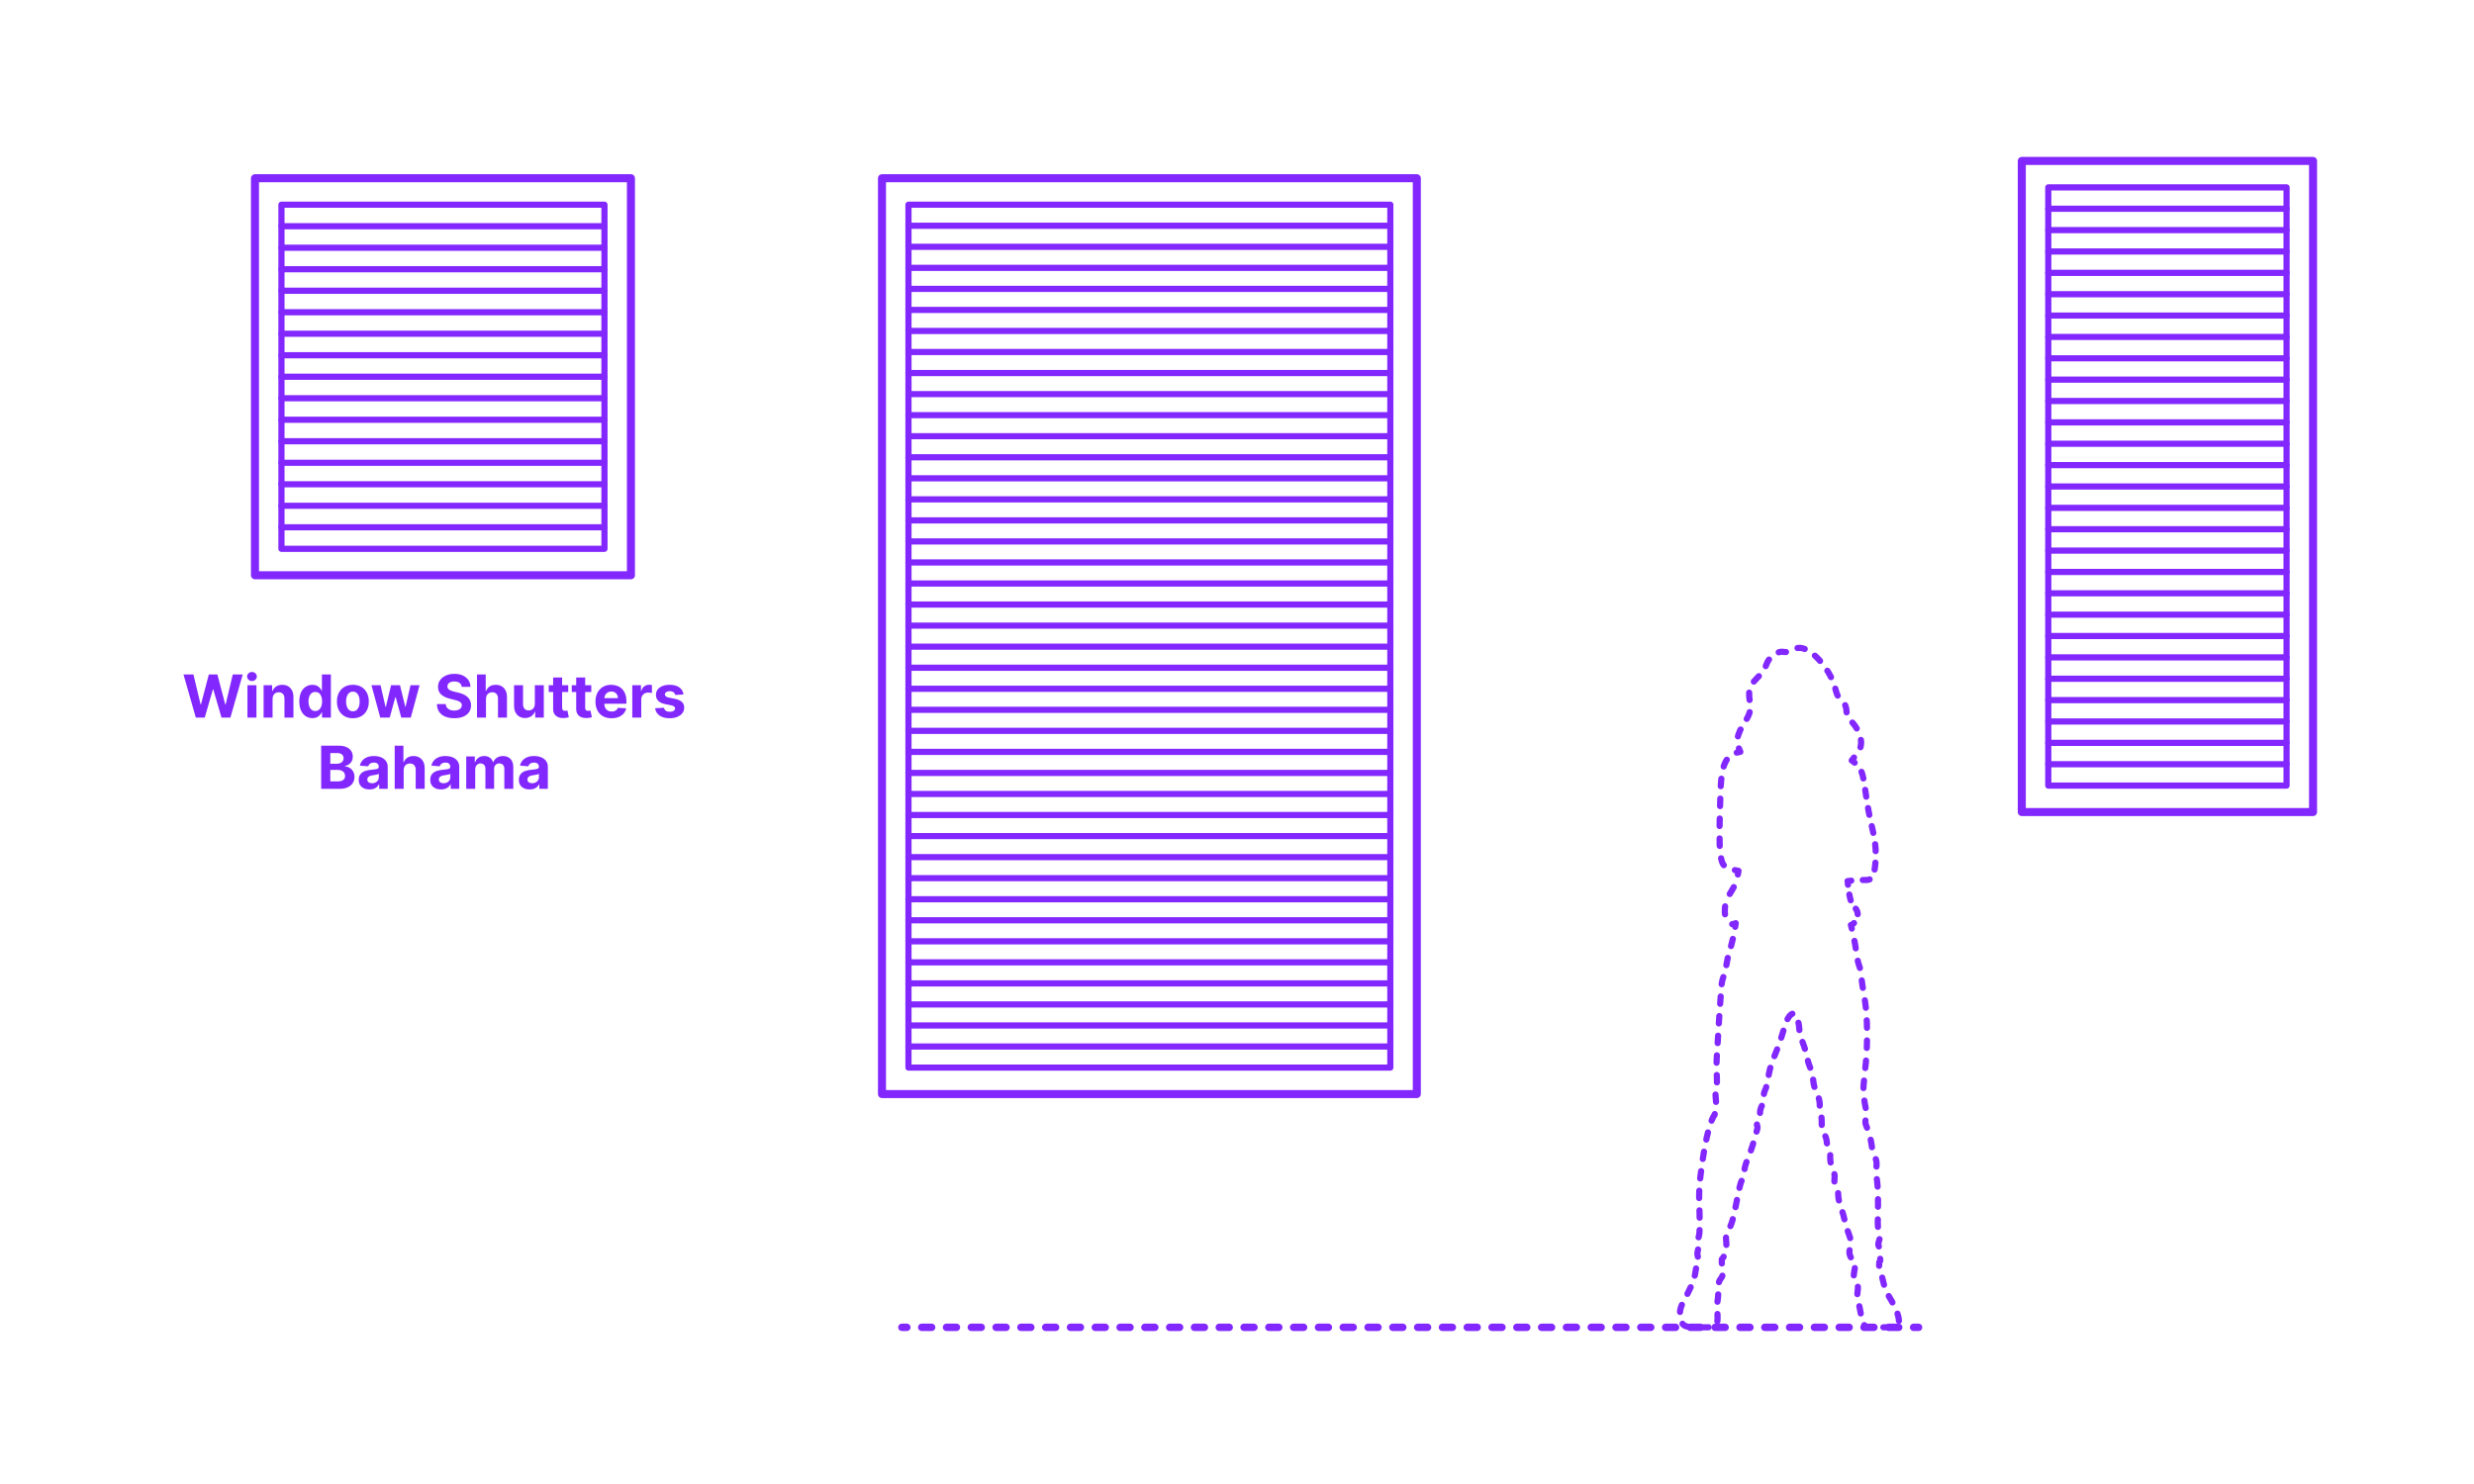 <?xml version="1.0" encoding="utf-8"?>
<!-- Generator: Adobe Illustrator 27.4.1, SVG Export Plug-In . SVG Version: 6.00 Build 0)  -->
<!DOCTYPE svg PUBLIC "-//W3C//DTD SVG 1.1//EN" "http://www.w3.org/Graphics/SVG/1.1/DTD/svg11.dtd">
<svg version="1.1" xmlns:x="http://ns.adobe.com/Extensibility/1.0/" xmlns:i="http://ns.adobe.com/AdobeIllustrator/10.0/" xmlns:graph="http://ns.adobe.com/Graphs/1.0/"
	 xmlns="http://www.w3.org/2000/svg" xmlns:xlink="http://www.w3.org/1999/xlink" x="0px" y="0px" width="1000px" height="600px"
	 viewBox="0 0 1000 600" enable-background="new 0 0 1000 600" xml:space="preserve">
<g id="FILL-BACKGROUND">
	<rect x="0" fill="#FFFFFF" width="1000" height="600"/>
</g>
<g id="N-TEXT">
	<g id="MTEXT_00000147184954299032607010000010926894761979200641_">
		<g>
			<g>
				<g>
					<path fill="#8228FF" d="M79.154,290.138l-4.994-17.455h4.031l2.89,12.128h0.145l3.188-12.128h3.452l3.179,12.153h0.153
						l2.89-12.153h4.031l-4.995,17.455h-3.596l-3.324-11.412h-0.137l-3.315,11.412H79.154z"/>
					<path fill="#8228FF" d="M101.851,275.359c-0.54,0-1.003-0.179-1.39-0.537s-0.579-0.79-0.579-1.295
						c0-0.505,0.192-0.939,0.579-1.3s0.847-0.541,1.381-0.541c0.546,0,1.01,0.179,1.394,0.537c0.384,0.358,0.575,0.79,0.575,1.295
						c0,0.505-0.191,0.939-0.575,1.299C102.852,275.179,102.39,275.359,101.851,275.359z M100.018,290.138v-13.091h3.631v13.091
						H100.018z"/>
					<path fill="#8228FF" d="M110.177,282.569v7.568h-3.631v-13.091h3.461v2.31h0.153c0.289-0.761,0.775-1.365,1.457-1.811
						c0.682-0.446,1.509-0.669,2.48-0.669c0.909,0,1.701,0.199,2.378,0.597c0.676,0.397,1.201,0.964,1.576,1.7
						s0.562,1.612,0.562,2.629v8.335h-3.631v-7.688c0.006-0.801-0.198-1.428-0.613-1.879s-0.985-0.677-1.713-0.677
						c-0.489,0-0.919,0.105-1.291,0.315c-0.372,0.21-0.662,0.516-0.87,0.917C110.289,281.525,110.183,282.007,110.177,282.569z"/>
					<path fill="#8228FF" d="M126.293,290.351c-0.994,0-1.894-0.257-2.697-0.771c-0.805-0.514-1.44-1.273-1.909-2.276
						c-0.469-1.002-0.703-2.234-0.703-3.694c0-1.5,0.241-2.749,0.725-3.746c0.482-0.998,1.126-1.745,1.93-2.242
						c0.805-0.497,1.687-0.746,2.646-0.746c0.733,0,1.346,0.124,1.837,0.371s0.89,0.554,1.193,0.92
						c0.304,0.367,0.535,0.726,0.694,1.078h0.111v-6.562h3.622v17.455h-3.58v-2.097h-0.153c-0.17,0.364-0.41,0.723-0.72,1.078
						c-0.311,0.355-0.711,0.649-1.202,0.882S126.997,290.351,126.293,290.351z M127.443,287.461c0.585,0,1.081-0.16,1.487-0.481
						c0.406-0.321,0.719-0.771,0.938-1.351c0.219-0.58,0.328-1.259,0.328-2.037s-0.107-1.455-0.324-2.028
						c-0.216-0.574-0.528-1.017-0.938-1.33c-0.408-0.312-0.906-0.469-1.491-0.469c-0.597,0-1.1,0.162-1.509,0.486
						c-0.408,0.324-0.719,0.772-0.929,1.347c-0.21,0.574-0.315,1.238-0.315,1.994c0,0.761,0.106,1.433,0.32,2.016
						c0.213,0.583,0.522,1.037,0.929,1.364S126.847,287.461,127.443,287.461z"/>
					<path fill="#8228FF" d="M142.631,290.394c-1.324,0-2.467-0.283-3.431-0.848c-0.963-0.565-1.706-1.355-2.229-2.369
						c-0.522-1.015-0.784-2.192-0.784-3.533c0-1.353,0.262-2.536,0.784-3.55s1.266-1.804,2.229-2.37
						c0.964-0.565,2.106-0.848,3.431-0.848s2.468,0.283,3.431,0.848c0.963,0.565,1.706,1.355,2.229,2.37s0.784,2.197,0.784,3.55
						c0,1.341-0.262,2.518-0.784,3.533c-0.522,1.014-1.266,1.804-2.229,2.369S143.955,290.394,142.631,290.394z M142.648,287.581
						c0.602,0,1.104-0.172,1.508-0.516s0.709-0.814,0.916-1.411c0.208-0.597,0.312-1.275,0.312-2.037
						c0-0.761-0.104-1.44-0.312-2.037c-0.207-0.597-0.513-1.068-0.916-1.415c-0.403-0.346-0.906-0.52-1.508-0.52
						c-0.608,0-1.118,0.174-1.53,0.52c-0.412,0.347-0.722,0.818-0.929,1.415c-0.208,0.596-0.312,1.275-0.312,2.037
						c0,0.762,0.104,1.44,0.312,2.037c0.207,0.597,0.517,1.067,0.929,1.411S142.04,287.581,142.648,287.581z"/>
					<path fill="#8228FF" d="M153.702,290.138l-3.562-13.091h3.673l2.028,8.795h0.119l2.114-8.795h3.604l2.148,8.744h0.11
						l1.994-8.744h3.665l-3.554,13.091h-3.844l-2.25-8.233h-0.162l-2.25,8.233H153.702z"/>
					<path fill="#8228FF" d="M186.625,277.703c-0.068-0.688-0.36-1.222-0.878-1.603c-0.517-0.38-1.219-0.571-2.104-0.571
						c-0.603,0-1.111,0.084-1.526,0.251c-0.414,0.167-0.731,0.399-0.95,0.694c-0.219,0.296-0.328,0.631-0.328,1.006
						c-0.011,0.312,0.056,0.585,0.2,0.818c0.146,0.233,0.346,0.433,0.602,0.601c0.256,0.168,0.551,0.312,0.886,0.435
						c0.336,0.123,0.693,0.226,1.074,0.311l1.568,0.375c0.761,0.171,1.46,0.398,2.097,0.682c0.636,0.284,1.188,0.633,1.653,1.048
						c0.466,0.415,0.828,0.903,1.087,1.466c0.258,0.562,0.391,1.208,0.396,1.935c-0.005,1.068-0.276,1.993-0.813,2.774
						s-1.31,1.386-2.318,1.815c-1.009,0.429-2.223,0.644-3.644,0.644c-1.409,0-2.635-0.216-3.678-0.647
						c-1.042-0.432-1.854-1.073-2.438-1.922c-0.582-0.85-0.888-1.902-0.916-3.158h3.571c0.04,0.585,0.209,1.072,0.507,1.461
						c0.299,0.389,0.699,0.682,1.202,0.878s1.072,0.294,1.709,0.294c0.625,0,1.169-0.091,1.632-0.272
						c0.463-0.182,0.822-0.435,1.078-0.759s0.384-0.696,0.384-1.116c0-0.392-0.115-0.722-0.346-0.989s-0.565-0.494-1.006-0.682
						s-0.979-0.358-1.615-0.512l-1.9-0.477c-1.472-0.358-2.633-0.917-3.485-1.679c-0.853-0.761-1.275-1.787-1.271-3.077
						c-0.005-1.057,0.277-1.98,0.849-2.77c0.571-0.79,1.356-1.406,2.356-1.849c1-0.443,2.136-0.665,3.409-0.665
						c1.295,0,2.428,0.222,3.396,0.665c0.969,0.443,1.723,1.06,2.263,1.849c0.539,0.79,0.818,1.705,0.835,2.745H186.625z"/>
					<path fill="#8228FF" d="M196.435,282.569v7.568h-3.631v-17.455h3.528v6.673h0.153c0.296-0.772,0.772-1.379,1.432-1.82
						c0.659-0.44,1.486-0.66,2.48-0.66c0.909,0,1.703,0.197,2.382,0.592s1.207,0.96,1.585,1.696s0.564,1.615,0.559,2.638v8.335
						h-3.631v-7.688c0.006-0.807-0.197-1.435-0.609-1.883c-0.412-0.449-0.987-0.673-1.726-0.673c-0.494,0-0.931,0.105-1.309,0.315
						c-0.378,0.21-0.673,0.516-0.886,0.917C196.55,281.525,196.439,282.007,196.435,282.569z"/>
					<path fill="#8228FF" d="M216.182,284.564v-7.517h3.631v13.091h-3.486v-2.378h-0.137c-0.295,0.767-0.785,1.384-1.47,1.85
						s-1.519,0.699-2.501,0.699c-0.875,0-1.646-0.199-2.311-0.597c-0.664-0.397-1.183-0.963-1.555-1.696s-0.562-1.611-0.567-2.634
						v-8.335h3.631v7.688c0.006,0.772,0.213,1.383,0.622,1.833c0.409,0.449,0.958,0.673,1.646,0.673
						c0.438,0,0.847-0.101,1.227-0.302c0.381-0.202,0.689-0.501,0.925-0.899C216.072,285.641,216.187,285.149,216.182,284.564z"/>
					<path fill="#8228FF" d="M229.673,277.047v2.727h-7.884v-2.727H229.673z M223.579,273.911h3.63v12.204
						c0,0.335,0.052,0.596,0.153,0.78c0.103,0.185,0.246,0.314,0.431,0.388s0.399,0.111,0.644,0.111
						c0.171,0,0.341-0.016,0.512-0.047c0.17-0.031,0.301-0.056,0.392-0.073l0.571,2.702c-0.182,0.057-0.438,0.124-0.768,0.201
						c-0.329,0.077-0.729,0.124-1.201,0.141c-0.875,0.034-1.641-0.083-2.297-0.35s-1.166-0.682-1.53-1.244
						c-0.363-0.562-0.542-1.273-0.536-2.131V273.911z"/>
					<path fill="#8228FF" d="M238.996,277.047v2.727h-7.884v-2.727H238.996z M232.902,273.911h3.631v12.204
						c0,0.335,0.051,0.596,0.153,0.78s0.246,0.314,0.431,0.388s0.398,0.111,0.644,0.111c0.17,0,0.341-0.016,0.511-0.047
						c0.171-0.031,0.302-0.056,0.393-0.073l0.57,2.702c-0.182,0.057-0.438,0.124-0.767,0.201c-0.33,0.077-0.73,0.124-1.202,0.141
						c-0.875,0.034-1.641-0.083-2.297-0.35s-1.166-0.682-1.529-1.244c-0.364-0.562-0.543-1.273-0.537-2.131V273.911z"/>
					<path fill="#8228FF" d="M247.187,290.394c-1.347,0-2.504-0.274-3.473-0.823s-1.715-1.327-2.237-2.335
						c-0.523-1.009-0.784-2.203-0.784-3.584c0-1.347,0.261-2.528,0.784-3.545c0.522-1.017,1.26-1.81,2.211-2.378
						c0.952-0.568,2.07-0.852,3.354-0.852c0.863,0,1.669,0.138,2.416,0.413c0.747,0.276,1.4,0.689,1.96,1.24
						s0.996,1.243,1.309,2.075c0.312,0.833,0.469,1.806,0.469,2.919v0.997h-11.055v-2.25h7.637c0-0.522-0.113-0.985-0.341-1.389
						c-0.228-0.403-0.541-0.72-0.941-0.95c-0.401-0.23-0.865-0.345-1.394-0.345c-0.552,0-1.039,0.126-1.462,0.379
						c-0.424,0.253-0.754,0.591-0.993,1.014c-0.238,0.423-0.36,0.894-0.366,1.411v2.139c0,0.647,0.121,1.208,0.362,1.679
						c0.241,0.472,0.584,0.835,1.027,1.091c0.442,0.255,0.968,0.383,1.576,0.383c0.403,0,0.772-0.057,1.108-0.17
						c0.335-0.114,0.622-0.284,0.86-0.511c0.238-0.228,0.421-0.506,0.546-0.835l3.357,0.222c-0.17,0.807-0.519,1.51-1.044,2.109
						s-1.201,1.065-2.028,1.398C249.219,290.227,248.266,290.394,247.187,290.394z"/>
					<path fill="#8228FF" d="M255.564,290.138v-13.091h3.52v2.284h0.137c0.238-0.812,0.639-1.428,1.201-1.845
						c0.562-0.418,1.211-0.626,1.943-0.626c0.182,0,0.378,0.011,0.588,0.034c0.211,0.022,0.396,0.054,0.555,0.094v3.221
						c-0.171-0.051-0.406-0.096-0.708-0.136c-0.301-0.04-0.576-0.06-0.826-0.06c-0.534,0-1.01,0.115-1.428,0.345
						s-0.747,0.55-0.988,0.959c-0.242,0.409-0.362,0.88-0.362,1.415v7.406H255.564z"/>
					<path fill="#8228FF" d="M276.266,280.78l-3.323,0.205c-0.058-0.284-0.18-0.542-0.367-0.771s-0.433-0.415-0.736-0.554
						c-0.305-0.139-0.667-0.209-1.087-0.209c-0.562,0-1.037,0.118-1.424,0.354c-0.386,0.236-0.579,0.55-0.579,0.942
						c0,0.312,0.125,0.577,0.375,0.792c0.25,0.216,0.679,0.39,1.287,0.52l2.369,0.478c1.272,0.261,2.222,0.682,2.847,1.261
						s0.938,1.341,0.938,2.284c0,0.858-0.252,1.611-0.755,2.258c-0.502,0.648-1.19,1.152-2.062,1.513s-1.876,0.542-3.013,0.542
						c-1.732,0-3.112-0.362-4.138-1.087c-1.025-0.724-1.626-1.711-1.803-2.961l3.571-0.188c0.108,0.528,0.369,0.93,0.784,1.206
						c0.415,0.275,0.946,0.413,1.594,0.413c0.637,0,1.149-0.124,1.538-0.371c0.39-0.247,0.587-0.567,0.593-0.959
						c-0.006-0.33-0.145-0.601-0.418-0.814c-0.272-0.213-0.693-0.376-1.261-0.49l-2.268-0.452c-1.278-0.256-2.229-0.699-2.851-1.33
						c-0.622-0.631-0.934-1.435-0.934-2.412c0-0.841,0.229-1.565,0.687-2.173c0.457-0.608,1.102-1.077,1.935-1.406
						c0.832-0.33,1.808-0.494,2.928-0.494c1.653,0,2.956,0.349,3.907,1.048C275.552,278.624,276.106,279.575,276.266,280.78z"/>
					<path fill="#8228FF" d="M129.821,318.938v-17.455h6.989c1.283,0,2.354,0.19,3.213,0.571c0.857,0.38,1.503,0.907,1.935,1.581
						s0.647,1.448,0.647,2.323c0,0.682-0.137,1.28-0.409,1.794s-0.646,0.935-1.12,1.261c-0.475,0.327-1.016,0.558-1.624,0.695v0.17
						c0.665,0.028,1.288,0.216,1.871,0.562c0.582,0.347,1.055,0.831,1.419,1.453c0.363,0.622,0.545,1.362,0.545,2.22
						c0,0.926-0.229,1.751-0.686,2.476c-0.458,0.725-1.133,1.297-2.024,1.717c-0.892,0.421-1.991,0.631-3.298,0.631H129.821z
						 M133.512,308.787h2.736c0.505,0,0.955-0.09,1.351-0.269c0.395-0.179,0.707-0.433,0.938-0.763
						c0.229-0.33,0.345-0.725,0.345-1.185c0-0.63-0.223-1.139-0.669-1.525c-0.446-0.386-1.078-0.58-1.896-0.58h-2.804V308.787z
						 M133.512,315.92h3.009c1.028,0,1.778-0.197,2.25-0.592s0.707-0.922,0.707-1.581c0-0.483-0.116-0.909-0.35-1.278
						c-0.232-0.369-0.563-0.659-0.992-0.869c-0.43-0.21-0.939-0.315-1.53-0.315h-3.094V315.92z"/>
					<path fill="#8228FF" d="M149.347,319.185c-0.835,0-1.58-0.146-2.233-0.439s-1.169-0.727-1.547-1.304S145,316.145,145,315.281
						c0-0.727,0.134-1.338,0.4-1.833c0.268-0.494,0.631-0.892,1.091-1.193c0.461-0.301,0.984-0.529,1.572-0.682
						c0.589-0.153,1.206-0.261,1.854-0.324c0.761-0.08,1.375-0.155,1.841-0.226c0.466-0.071,0.804-0.177,1.014-0.319
						s0.315-0.352,0.315-0.631v-0.051c0-0.54-0.169-0.958-0.507-1.253s-0.817-0.443-1.437-0.443c-0.653,0-1.173,0.144-1.56,0.431
						c-0.386,0.287-0.642,0.646-0.767,1.078l-3.358-0.273c0.171-0.795,0.506-1.484,1.006-2.067c0.5-0.582,1.146-1.031,1.939-1.347
						c0.792-0.315,1.711-0.473,2.757-0.473c0.728,0,1.425,0.085,2.092,0.255c0.668,0.17,1.262,0.435,1.781,0.793
						c0.521,0.358,0.931,0.817,1.231,1.376c0.302,0.56,0.452,1.229,0.452,2.007v8.83h-3.443v-1.815h-0.103
						c-0.21,0.409-0.491,0.769-0.844,1.078c-0.352,0.31-0.775,0.551-1.27,0.725S149.994,319.185,149.347,319.185z M150.387,316.679
						c0.533,0,1.005-0.107,1.414-0.32s0.73-0.501,0.964-0.865c0.232-0.363,0.349-0.775,0.349-1.236v-1.389
						c-0.113,0.074-0.269,0.141-0.464,0.201c-0.196,0.06-0.417,0.113-0.661,0.162s-0.488,0.091-0.732,0.128s-0.466,0.07-0.665,0.098
						c-0.426,0.062-0.798,0.162-1.116,0.298c-0.318,0.136-0.565,0.319-0.741,0.549c-0.177,0.23-0.265,0.516-0.265,0.857
						c0,0.494,0.181,0.871,0.541,1.129C149.371,316.55,149.829,316.679,150.387,316.679z"/>
					<path fill="#8228FF" d="M163.171,311.369v7.568h-3.631v-17.455h3.528v6.673h0.153c0.296-0.772,0.772-1.379,1.432-1.82
						c0.659-0.44,1.486-0.66,2.48-0.66c0.909,0,1.703,0.197,2.382,0.592s1.207,0.96,1.585,1.696s0.564,1.615,0.559,2.638v8.335
						h-3.631v-7.688c0.006-0.807-0.197-1.435-0.609-1.883c-0.412-0.449-0.987-0.673-1.726-0.673c-0.494,0-0.931,0.105-1.309,0.315
						c-0.378,0.21-0.673,0.516-0.886,0.917C163.286,310.325,163.176,310.807,163.171,311.369z"/>
					<path fill="#8228FF" d="M178.256,319.185c-0.835,0-1.58-0.146-2.233-0.439s-1.169-0.727-1.547-1.304s-0.566-1.297-0.566-2.161
						c0-0.727,0.134-1.338,0.4-1.833c0.268-0.494,0.631-0.892,1.091-1.193c0.461-0.301,0.984-0.529,1.572-0.682
						c0.589-0.153,1.206-0.261,1.854-0.324c0.761-0.08,1.375-0.155,1.841-0.226c0.466-0.071,0.804-0.177,1.014-0.319
						s0.315-0.352,0.315-0.631v-0.051c0-0.54-0.169-0.958-0.507-1.253s-0.817-0.443-1.437-0.443c-0.653,0-1.173,0.144-1.56,0.431
						c-0.386,0.287-0.642,0.646-0.767,1.078l-3.358-0.273c0.171-0.795,0.506-1.484,1.006-2.067c0.5-0.582,1.146-1.031,1.939-1.347
						c0.792-0.315,1.711-0.473,2.757-0.473c0.728,0,1.425,0.085,2.092,0.255c0.668,0.17,1.262,0.435,1.781,0.793
						c0.521,0.358,0.931,0.817,1.231,1.376c0.302,0.56,0.452,1.229,0.452,2.007v8.83h-3.443v-1.815h-0.103
						c-0.21,0.409-0.491,0.769-0.844,1.078c-0.352,0.31-0.775,0.551-1.27,0.725S178.903,319.185,178.256,319.185z M179.296,316.679
						c0.533,0,1.005-0.107,1.414-0.32s0.73-0.501,0.964-0.865c0.232-0.363,0.349-0.775,0.349-1.236v-1.389
						c-0.113,0.074-0.269,0.141-0.464,0.201c-0.196,0.06-0.417,0.113-0.661,0.162s-0.488,0.091-0.732,0.128s-0.466,0.07-0.665,0.098
						c-0.426,0.062-0.798,0.162-1.116,0.298c-0.318,0.136-0.565,0.319-0.741,0.549c-0.177,0.23-0.265,0.516-0.265,0.857
						c0,0.494,0.181,0.871,0.541,1.129C178.28,316.55,178.738,316.679,179.296,316.679z"/>
					<path fill="#8228FF" d="M188.448,318.938v-13.091h3.461v2.31h0.153c0.272-0.767,0.727-1.372,1.363-1.815
						c0.637-0.443,1.397-0.665,2.284-0.665c0.897,0,1.662,0.223,2.293,0.669c0.63,0.446,1.051,1.05,1.261,1.811h0.137
						c0.267-0.75,0.751-1.351,1.453-1.803c0.701-0.452,1.532-0.677,2.493-0.677c1.222,0,2.214,0.388,2.979,1.163
						c0.764,0.776,1.146,1.874,1.146,3.294v8.804h-3.622v-8.088c0-0.728-0.193-1.273-0.58-1.637
						c-0.387-0.363-0.869-0.545-1.449-0.545c-0.659,0-1.173,0.209-1.542,0.626s-0.554,0.967-0.554,1.649v7.994h-3.521v-8.165
						c0-0.642-0.183-1.154-0.55-1.534c-0.366-0.381-0.848-0.571-1.444-0.571c-0.403,0-0.766,0.101-1.087,0.303
						c-0.32,0.202-0.575,0.483-0.763,0.844s-0.281,0.783-0.281,1.266v7.858H188.448z"/>
					<path fill="#8228FF" d="M214.067,319.185c-0.835,0-1.579-0.146-2.232-0.439s-1.169-0.727-1.547-1.304s-0.566-1.297-0.566-2.161
						c0-0.727,0.133-1.338,0.4-1.833c0.267-0.494,0.631-0.892,1.091-1.193s0.984-0.529,1.572-0.682s1.206-0.261,1.854-0.324
						c0.762-0.08,1.375-0.155,1.841-0.226c0.466-0.071,0.804-0.177,1.015-0.319c0.21-0.142,0.315-0.352,0.315-0.631v-0.051
						c0-0.54-0.169-0.958-0.508-1.253c-0.338-0.295-0.816-0.443-1.436-0.443c-0.653,0-1.174,0.144-1.56,0.431
						c-0.387,0.287-0.643,0.646-0.768,1.078l-3.357-0.273c0.17-0.795,0.506-1.484,1.006-2.067c0.5-0.582,1.146-1.031,1.938-1.347
						c0.793-0.315,1.712-0.473,2.757-0.473c0.728,0,1.425,0.085,2.093,0.255c0.667,0.17,1.262,0.435,1.781,0.793
						s0.931,0.817,1.231,1.376s0.452,1.229,0.452,2.007v8.83h-3.443v-1.815h-0.103c-0.21,0.409-0.491,0.769-0.844,1.078
						c-0.353,0.31-0.775,0.551-1.27,0.725C215.286,319.098,214.716,319.185,214.067,319.185z M215.107,316.679
						c0.534,0,1.006-0.107,1.415-0.32s0.729-0.501,0.963-0.865c0.233-0.363,0.35-0.775,0.35-1.236v-1.389
						c-0.114,0.074-0.269,0.141-0.465,0.201c-0.195,0.06-0.416,0.113-0.66,0.162s-0.489,0.091-0.733,0.128s-0.466,0.07-0.664,0.098
						c-0.427,0.062-0.799,0.162-1.117,0.298c-0.318,0.136-0.565,0.319-0.741,0.549c-0.176,0.23-0.264,0.516-0.264,0.857
						c0,0.494,0.18,0.871,0.541,1.129C214.092,316.55,214.551,316.679,215.107,316.679z"/>
				</g>
			</g>
		</g>
	</g>
</g>
<g id="N-DIMENSIONS">
</g>
<g id="_x32_D_x24_AG-DIAGRAM">
	<g id="POLYLINE_00000065046728049600996850000018101582143449750717_">
		<g>
			<g>
				
					<line fill="none" stroke="#8228FF" stroke-width="3" stroke-linecap="round" stroke-linejoin="round" x1="364.547" y1="536.654" x2="366.547" y2="536.654"/>
				
					<line fill="none" stroke="#8228FF" stroke-width="3" stroke-linecap="round" stroke-linejoin="round" stroke-dasharray="4.009,6.014" x1="372.561" y1="536.654" x2="770.485" y2="536.654"/>
				
					<line fill="none" stroke="#8228FF" stroke-width="3" stroke-linecap="round" stroke-linejoin="round" x1="773.492" y1="536.654" x2="775.492" y2="536.654"/>
			</g>
		</g>
	</g>
</g>
<g id="_x32_D_x24_AG-DETAILS-DIAGRAM">
	<g id="POLYLINE_00000139976416809699629150000018186782011954245253_">
		<g>
			<g>
				<path fill="none" stroke="#8228FF" stroke-width="2.5" stroke-linecap="round" stroke-linejoin="round" d="M759.548,511.788
					c-0.003-0.504,0.034-1.024,0.055-1.5c0.152-0.123,0.295-0.27,0.369-0.453c0.055-0.146,0.064-0.306,0.057-0.46
					c-0.005-0.146-0.031-0.293-0.068-0.438"/>
				
					<path fill="none" stroke="#8228FF" stroke-width="2.5" stroke-linecap="round" stroke-linejoin="round" stroke-dasharray="3.051,5.085" d="
					M759.44,503.962c-0.079-0.171-0.153-0.345-0.191-0.519c-0.045-0.192-0.044-0.392-0.019-0.586
					c0.111-0.787,0.47-1.564,0.607-2.346c0.07-0.368,0.062-0.75-0.02-1.115c-0.137-0.607-0.407-1.222-0.536-1.832
					c-0.217-1-0.254-2.052-0.276-3.074c0.012-4.807,0.268-10.247-0.092-15.032c-0.092-1.751-0.504-3.854-0.562-5.606
					c-0.034-1.219,0.252-2.563,0.157-3.781c-0.052-0.766-0.3-1.506-0.581-2.214l-0.606-1.479c-0.322-0.792-0.528-1.637-0.661-2.48
					c-0.143-0.943-0.343-2.421-0.564-3.332c-0.316-1.383-0.734-2.768-1.233-4.096c-0.261-0.72-0.731-1.707-0.856-2.451
					c-0.044-0.378,0.028-0.852,0.071-1.233c0.115-0.839,0.303-1.904,0.301-2.744c0.004-0.511-0.062-1.029-0.151-1.532l-0.365-1.88
					l-0.127-0.733c-0.193-1.382-0.585-3.271-0.578-4.652c-0.008-2.574,0.835-9.372,1.064-12.023
					c0.359-4.038,0.482-8.239,0.451-12.293c-0.041-4.255-0.254-8.634-0.922-12.839c-0.308-1.917-1.022-5.832-1.216-7.712
					c-0.172-1.543-0.255-3.673-0.776-5.132c-0.21-0.628-0.515-1.476-0.675-2.11c-0.193-0.742-0.343-1.546-0.47-2.303l-0.695-4.558
					c-0.235-1.44-0.517-2.9-0.833-4.352"/>
				<path fill="none" stroke="#8228FF" stroke-width="2.5" stroke-linecap="round" stroke-linejoin="round" d="M748.509,375.445
					c-0.12-0.488-0.243-0.973-0.368-1.454c0.314-0.071,0.599-0.238,0.852-0.433c0.142-0.11,0.276-0.231,0.402-0.359"/>
				
					<path fill="none" stroke="#8228FF" stroke-width="2.5" stroke-linecap="round" stroke-linejoin="round" stroke-dasharray="2.391,3.984" d="
					M750.9,369.615c-0.015-0.426-0.098-0.849-0.257-1.246c-0.266-0.677-0.789-1.297-1.221-1.877c-0.393-0.52-0.766-1.07-1.035-1.666
					c-0.471-1.047-0.715-2.19-0.91-3.317c-0.081-0.517-0.17-1.144-0.258-1.804"/>
				<path fill="none" stroke="#8228FF" stroke-width="2.5" stroke-linecap="round" stroke-linejoin="round" d="M746.969,357.729
					c-0.065-0.543-0.124-1.056-0.171-1.492c0.47-0.06,0.973-0.122,1.49-0.179"/>
				
					<path fill="none" stroke="#8228FF" stroke-width="2.5" stroke-linecap="round" stroke-linejoin="round" stroke-dasharray="2.796,4.661" d="
					M752.939,355.8c0.559,0.014,1.134,0.03,1.631-0.009c0.69-0.049,1.398-0.225,1.883-0.752c0.282-0.297,0.486-0.662,0.647-1.036
					c0.254-0.597,0.409-1.24,0.532-1.875c0.357-1.973,0.508-4.028,0.547-6.031c0.027-1.874-0.062-3.801-0.314-5.658
					c-0.387-2.943-1.347-6.494-1.966-9.407c-0.955-4.48-1.71-9.876-2.382-14.433c-0.162-1.006-0.352-2.075-0.614-3.061
					c-0.294-1.104-0.693-2.203-1.341-3.151c-0.085-0.126-0.173-0.249-0.265-0.369"/>
				<path fill="none" stroke="#8228FF" stroke-width="2.5" stroke-linecap="round" stroke-linejoin="round" d="M749.666,308.362
					c-0.386-0.319-0.789-0.619-1.196-0.906c0.276-0.402,0.595-0.792,0.925-1.181"/>
				
					<path fill="none" stroke="#8228FF" stroke-width="2.5" stroke-linecap="round" stroke-linejoin="round" stroke-dasharray="2.976,4.96" d="
					M752.004,302.11c0.166-0.597,0.255-1.214,0.26-1.834c0.016-1.185-0.262-2.358-0.68-3.462c-0.618-1.601-1.486-3.127-2.608-4.43
					c-0.27-0.31-0.576-0.606-0.884-0.879c-0.354-0.32-0.778-0.654-1.065-1.031c-0.269-0.338-0.418-0.752-0.492-1.175
					c-0.175-1.014-0.13-2.12-0.354-3.127c-0.271-1.261-0.992-2.384-1.851-3.328c-0.498-0.573-1.194-1.019-1.552-1.65
					c-0.479-0.86-0.796-2.39-1.091-3.344c-0.456-1.604-1.097-3.177-1.884-4.647c-0.99-1.86-2.181-3.64-3.515-5.271
					c-1.206-1.464-2.553-2.852-4.074-3.99c-0.891-0.661-1.856-1.248-2.903-1.626c-0.68-0.244-1.403-0.397-2.128-0.376
					c-0.876,0.021-1.716,0.328-2.505,0.688c-0.776,0.34-1.701,0.894-2.542,0.999c-0.537,0.064-1.101-0.063-1.636-0.104
					c-0.504-0.044-1.015,0.025-1.492,0.194c-0.751,0.26-1.446,0.671-2.086,1.138c-0.676,0.499-1.303,1.077-1.824,1.738
					c-0.644,0.792-1.031,1.823-1.39,2.77c-0.293,0.765-0.643,1.524-1.135,2.183c-1.402,1.847-3.393,3.348-4.601,5.347
					c-0.281,0.464-0.519,0.96-0.676,1.48c-0.183,0.601-0.261,1.233-0.28,1.86c-0.074,2.246,0.646,4.579,0.388,6.824
					c-0.185,1.496-0.897,2.865-1.669,4.137c-1.108,1.775-2.344,3.674-2.997,5.668c-0.346,1.034-0.572,2.127-0.515,3.222
					c0.002,0.041,0.004,0.082,0.007,0.123"/>
				<path fill="none" stroke="#8228FF" stroke-width="2.5" stroke-linecap="round" stroke-linejoin="round" d="M702.871,302.588
					c0.001,0.003,0.003,0.006,0.004,0.009c0.055,0.129,0.547,1.277,0.582,1.371c-0.491,0.079-0.982,0.19-1.463,0.337"/>
				
					<path fill="none" stroke="#8228FF" stroke-width="2.5" stroke-linecap="round" stroke-linejoin="round" stroke-dasharray="3.021,5.035" d="
					M697.979,307.172c-0.817,1.225-1.292,2.66-1.627,4.086c-0.623,2.745-0.781,5.672-0.913,8.481
					c-0.16,6.762-0.567,15.148-0.336,21.884c0.068,1.604,0.167,3.258,0.444,4.84c0.191,1.038,0.445,2.095,0.982,3.014
					c0.266,0.454,0.63,0.853,1.068,1.145c0.373,0.251,0.785,0.432,1.211,0.576"/>
				<path fill="none" stroke="#8228FF" stroke-width="2.5" stroke-linecap="round" stroke-linejoin="round" d="M701.249,351.803
					c0.509,0.108,1.02,0.211,1.471,0.296c-0.083,0.488-0.168,0.981-0.262,1.475"/>
				
					<path fill="none" stroke="#8228FF" stroke-width="2.5" stroke-linecap="round" stroke-linejoin="round" stroke-dasharray="3.225,5.376" d="
					M700.799,358.667c-0.097,0.183-0.197,0.364-0.299,0.543l-1.41,2.381c-0.53,0.923-1.026,1.891-1.356,2.904
					c-0.273,0.835-0.441,1.708-0.519,2.582c-0.092,1.065-0.056,2.149,0.151,3.199c0.136,0.674,0.341,1.347,0.677,1.95"/>
				<path fill="none" stroke="#8228FF" stroke-width="2.5" stroke-linecap="round" stroke-linejoin="round" d="M700.161,373.646
					c0.499-0.022,0.98-0.21,1.439-0.399c-0.076,0.492-0.154,0.986-0.236,1.481"/>
				
					<path fill="none" stroke="#8228FF" stroke-width="2.5" stroke-linecap="round" stroke-linejoin="round" stroke-dasharray="2.982,4.97" d="
					M700.425,379.609c-0.203,0.897-0.424,1.787-0.668,2.661c-0.433,1.489-1.103,3.605-1.411,5.089
					c-0.372,1.726-0.674,3.905-1.114,5.61c-0.247,0.971-0.754,2.285-1.013,3.255c-0.13,0.485-0.225,0.991-0.296,1.488
					c-0.518,5.647-1.766,24.802-2.018,30.271c-0.12,2.61-0.077,5.534,0.079,8.147c0.036,0.935,0.029,1.896-0.168,2.814
					c-0.133,0.654-0.33,1.483-0.381,2.142c-0.06,0.666-0.028,1.362,0.015,2.029c0.065,1.026,0.267,2.732,0.192,3.743
					c-0.032,0.552-0.2,1.157-0.341,1.691c-0.158,0.58-0.14,1.239-0.18,1.835c-0.012,0.121-0.025,0.245-0.071,0.359
					c-0.013,0.031-0.03,0.062-0.052,0.087c-0.232,0.271-0.407,0.59-0.569,0.905c-0.594,1.195-1.024,2.506-1.42,3.779
					c-0.905,2.993-1.559,6.167-2.119,9.242c-0.632,3.551-1.214,7.555-1.614,11.138c-0.325,2.837-0.51,5.792-0.474,8.648
					c0.033,3.638,0.422,10.528,0.089,14.062c-0.048,0.46-0.13,0.926-0.254,1.372c-0.085,0.32-0.216,0.684-0.265,1.01
					c-0.048,0.294-0.01,0.595,0.041,0.886c0.102,0.551,0.233,1.154,0.199,1.715c-0.051,0.95-0.41,1.938-0.508,2.882
					c-0.08,0.628,0.077,1.269,0.225,1.876c0.069,0.306,0.154,0.617,0.321,0.885c-0.085,0.677-0.426,1.393-0.665,2.03
					c-0.287,0.743-0.46,1.539-0.581,2.325c-0.157,1.085-0.339,2.278-0.65,3.321c-0.329,1.123-0.797,2.246-1.275,3.314
					c-0.454,1.004-1.056,2.226-1.561,3.208c-0.59,1.185-1.627,2.997-2.121,4.202c-0.261,0.619-0.487,1.264-0.613,1.924
					c-0.24,1.225-0.122,2.493,0.13,3.707c0.162,0.798,0.399,1.631,0.981,2.229c0.639,0.668,1.586,0.88,2.469,1.008
					c0.891,0.125,1.853,0.145,2.754,0.153c0.808-0.015,5.981,0.042,6.673-0.037c0.405-0.044,0.82-0.146,1.148-0.396
					c0.45-0.337,0.64-0.898,0.748-1.429c0.384-2.123-0.009-4.496,0.002-6.642c-0.012-1.151,0.212-2.565,0.344-3.712
					c0.142-1.072,0.105-2.593,0.129-3.682c0.03-0.912,0.056-1.857,0.362-2.726c0.158-0.454,0.491-0.873,0.776-1.256
					c0.237-0.322,0.438-0.678,0.534-1.068c0.185-0.779,0.089-1.625,0.019-2.415c-0.127-1.285-0.404-2.879-0.29-4.163
					c0.249-0.232,0.454-0.512,0.632-0.801c0.285-0.461,0.516-0.963,0.694-1.476c0.624-1.794,0.623-3.749,0.39-5.615
					c-0.042-0.455-0.053-0.92,0.032-1.371c0.102-0.551,0.332-1.077,0.564-1.584c0.62-1.284,1.361-2.787,1.775-4.14
					c1.374-4.28,2.057-9.957,3.144-14.324c0.257-1.014,0.556-2.047,0.991-3c0.282-0.641,0.677-1.344,0.803-2.027
					c0.104-0.56,0.083-1.266,0.14-1.834c0.047-0.505,0.158-1.015,0.289-1.505c0.448-1.674,1.474-3.998,2.077-5.639
					c1.095-3.004,2.009-6.264,2.807-9.363c0.072-0.333,0.147-0.686,0.058-1.023c-0.052-0.208-0.188-0.392-0.213-0.607
					c-0.016-0.132,0.032-0.236,0.09-0.35c0.335-0.604,0.812-1.118,1.015-1.803c0.114-0.371,0.143-0.764,0.152-1.15
					c0.011-0.718-0.044-1.617,0.054-2.327c0.117-0.996,0.642-2.001,1.049-2.908c0.2-0.449,0.398-0.92,0.491-1.405
					c0.183-0.891-0.099-1.824,0.005-2.707c0.095-0.724,0.509-1.501,0.764-2.178c0.317-0.797,0.499-1.653,0.653-2.495
					c0.332-1.934,0.683-4.301,1.261-6.152c0.77-2.609,2.229-5.944,3.205-8.508c0.985-2.508,1.923-6.171,2.772-8.745
					c0.239-0.691,0.51-1.393,0.851-2.041c0.378-0.708,0.841-1.4,1.479-1.899c0.278-0.211,0.609-0.385,0.965-0.379
					c0.274,0.002,0.548,0.111,0.741,0.306c0.156,0.157,0.255,0.361,0.333,0.566c0.286,0.874,0.716,2.1,0.932,2.984
					c0.123,0.499,0.197,1.018,0.244,1.529c0.083,0.962,0.15,2.219,0.382,3.148c0.266,1.187,1.089,3.19,1.508,4.352
					c0.814,2.174,1.196,4.6,1.819,6.831c0.337,1.236,0.977,2.533,1.369,3.751c0.538,1.644,0.549,3.569,0.881,5.258
					c0.122,0.64,0.33,1.267,0.597,1.861c0.414,0.905,0.935,1.922,1.208,2.878c0.327,1.091,0.563,2.227,0.588,3.369
					c0.013,0.471-0.064,0.983-0.125,1.45c-0.037,0.308-0.059,0.63,0.031,0.931c0.069,0.246,0.215,0.545,0.318,0.78
					c0.13,0.294,0.244,0.603,0.319,0.916c0.291,1.284,0.22,3.041,0.27,4.361c0.013,0.335,0.03,0.683,0.084,1.014
					c0.035,0.243,0.115,0.518,0.157,0.76c0.024,0.141-0.001,0.228-0.046,0.359c-0.029,0.087-0.037,0.183-0.009,0.271
					c0.095,0.289,0.501,0.747,0.683,1.007c0.311,0.421,0.599,0.873,0.773,1.369c0.304,0.841,0.364,1.885,0.489,2.768
					c0.071,0.537,0.195,1.073,0.425,1.565c0.248,0.552,0.592,1.107,0.737,1.7c0.18,0.731,0.109,1.653,0.119,2.404
					c0.004,0.611,0.042,1.234,0.182,1.831c0.206,0.913,0.686,2.008,1.025,2.887c0.254,0.672,0.495,1.37,0.554,2.089
					c0.076,0.801-0.081,1.71-0.068,2.512c0.003,0.474,0.112,0.944,0.302,1.378c0.279,0.661,0.733,1.357,0.965,2.038
					c0.163,0.472,0.22,0.979,0.251,1.475l0.054,1.076c0.051,1.152,0.352,2.286,0.694,3.382c0.369,1.151,1.078,3.262,1.367,4.395
					c0.442,1.657,0.935,3.946,1.453,5.571c0.432,1.402,1.143,2.872,1.46,4.307c0.146,0.658,0.177,1.342,0.066,2.007
					c-0.147,0.975-0.515,1.978-0.544,2.968c-0.014,0.44,0.057,0.883,0.192,1.302c0.372,1.13,1.118,2.122,2.036,2.871
					c0.207,1.356-0.1,2.811-0.325,4.151c-0.11,0.674-0.205,1.373-0.09,2.053c0.192,1.15,1.073,2.043,1.465,3.116
					c0.199,0.544,0.183,1.139,0.118,1.706l-0.138,1.102c-0.072,0.609-0.069,1.231,0.003,1.84c0.123,1.188,0.637,3.259,0.887,4.447
					c0.151,0.667,0.535,2.852,0.665,3.554c0.184,0.921,0.379,1.867,0.758,2.73c0.172,0.381,0.393,0.754,0.718,1.025
					c0.629,0.533,1.501,0.568,2.288,0.58c0.972-0.004,7.765,0.017,8.559-0.013c0.342-0.014,0.697-0.037,1.035-0.093
					c0.366-0.062,0.737-0.163,1.049-0.371c0.695-0.451,0.803-1.362,0.788-2.125c-0.031-1.064-0.298-2.115-0.635-3.12
					c-0.549-1.605-1.321-3.152-2.148-4.631c-0.816-1.434-1.899-3.156-2.523-4.671c-0.618-1.437-1.049-3.533-1.434-5.061
					c-0.115-0.447-0.255-0.936-0.408-1.371l-0.358-0.988"/>
			</g>
		</g>
	</g>
</g>
<g id="_x32_D_x24_AG-DETAILS">
</g>
<g id="_x32_D_x24_AG-BUILDINGS">
	<g id="POLYLINE_00000144312191310342298260000012808860842763475102_">
		
			<rect x="817.221" y="65.061" fill="none" stroke="#8228FF" stroke-width="2.5" stroke-linecap="round" stroke-linejoin="round" stroke-miterlimit="10" width="117.719" height="263.262"/>
	</g>
	<g id="POLYLINE_00000044894138529175492840000003893735994045462710_">
		
			<rect x="827.922" y="75.762" fill="none" stroke="#8228FF" stroke-width="2.5" stroke-linecap="round" stroke-linejoin="round" stroke-miterlimit="10" width="96.315" height="241.858"/>
	</g>
	<g id="POLYLINE_00000168827542554373867830000014543169385991383994_">
		
			<line fill="none" stroke="#8228FF" stroke-width="2.5" stroke-linecap="round" stroke-linejoin="round" stroke-miterlimit="10" x1="827.922" y1="84.4" x2="924.238" y2="84.4"/>
	</g>
	<g id="POLYLINE_00000178897035462615489100000017457515656371409027_">
		
			<line fill="none" stroke="#8228FF" stroke-width="2.5" stroke-linecap="round" stroke-linejoin="round" stroke-miterlimit="10" x1="827.922" y1="93.038" x2="924.238" y2="93.038"/>
	</g>
	<g id="POLYLINE_00000165204098810535880540000010101782171330353562_">
		
			<line fill="none" stroke="#8228FF" stroke-width="2.5" stroke-linecap="round" stroke-linejoin="round" stroke-miterlimit="10" x1="827.922" y1="101.676" x2="924.238" y2="101.676"/>
	</g>
	<g id="POLYLINE_00000018227562861978542010000013710687523581514416_">
		
			<line fill="none" stroke="#8228FF" stroke-width="2.5" stroke-linecap="round" stroke-linejoin="round" stroke-miterlimit="10" x1="827.922" y1="110.314" x2="924.238" y2="110.314"/>
	</g>
	<g id="POLYLINE_00000034091979609553387780000018371860972970026936_">
		
			<line fill="none" stroke="#8228FF" stroke-width="2.5" stroke-linecap="round" stroke-linejoin="round" stroke-miterlimit="10" x1="827.922" y1="118.951" x2="924.238" y2="118.951"/>
	</g>
	<g id="POLYLINE_00000098213306549868140410000005695733197359508892_">
		
			<line fill="none" stroke="#8228FF" stroke-width="2.5" stroke-linecap="round" stroke-linejoin="round" stroke-miterlimit="10" x1="827.922" y1="127.589" x2="924.238" y2="127.589"/>
	</g>
	<g id="POLYLINE_00000042709911699441495310000015179833492929814711_">
		
			<line fill="none" stroke="#8228FF" stroke-width="2.5" stroke-linecap="round" stroke-linejoin="round" stroke-miterlimit="10" x1="827.922" y1="136.227" x2="924.238" y2="136.227"/>
	</g>
	<g id="POLYLINE_00000159448146320977568320000008471862874997355681_">
		
			<line fill="none" stroke="#8228FF" stroke-width="2.5" stroke-linecap="round" stroke-linejoin="round" stroke-miterlimit="10" x1="827.922" y1="144.865" x2="924.238" y2="144.865"/>
	</g>
	<g id="POLYLINE_00000158747344410035218920000003319188375565828781_">
		
			<line fill="none" stroke="#8228FF" stroke-width="2.5" stroke-linecap="round" stroke-linejoin="round" stroke-miterlimit="10" x1="827.922" y1="153.503" x2="924.238" y2="153.503"/>
	</g>
	<g id="POLYLINE_00000149381906902743284820000005030882019628702878_">
		
			<line fill="none" stroke="#8228FF" stroke-width="2.5" stroke-linecap="round" stroke-linejoin="round" stroke-miterlimit="10" x1="827.922" y1="162.14" x2="924.238" y2="162.14"/>
	</g>
	<g id="POLYLINE_00000159470891184903029010000001049491349810496189_">
		
			<line fill="none" stroke="#8228FF" stroke-width="2.5" stroke-linecap="round" stroke-linejoin="round" stroke-miterlimit="10" x1="827.922" y1="170.778" x2="924.238" y2="170.778"/>
	</g>
	<g id="POLYLINE_00000030467414266765296380000006038740391650032792_">
		
			<line fill="none" stroke="#8228FF" stroke-width="2.5" stroke-linecap="round" stroke-linejoin="round" stroke-miterlimit="10" x1="827.922" y1="179.416" x2="924.238" y2="179.416"/>
	</g>
	<g id="POLYLINE_00000021837901570164037660000015475225130985012609_">
		
			<line fill="none" stroke="#8228FF" stroke-width="2.5" stroke-linecap="round" stroke-linejoin="round" stroke-miterlimit="10" x1="827.922" y1="188.054" x2="924.238" y2="188.054"/>
	</g>
	<g id="POLYLINE_00000107585763477241747830000016442660709163850628_">
		
			<line fill="none" stroke="#8228FF" stroke-width="2.5" stroke-linecap="round" stroke-linejoin="round" stroke-miterlimit="10" x1="827.922" y1="196.692" x2="924.238" y2="196.692"/>
	</g>
	<g id="POLYLINE_00000088818405910101632790000006547641234620216214_">
		
			<line fill="none" stroke="#8228FF" stroke-width="2.5" stroke-linecap="round" stroke-linejoin="round" stroke-miterlimit="10" x1="827.922" y1="205.329" x2="924.238" y2="205.329"/>
	</g>
	<g id="POLYLINE_00000048493427911158276510000000129089469567008918_">
		
			<line fill="none" stroke="#8228FF" stroke-width="2.5" stroke-linecap="round" stroke-linejoin="round" stroke-miterlimit="10" x1="827.922" y1="213.967" x2="924.238" y2="213.967"/>
	</g>
	<g id="POLYLINE_00000150066150511421614880000016062052415665379201_">
		
			<line fill="none" stroke="#8228FF" stroke-width="2.5" stroke-linecap="round" stroke-linejoin="round" stroke-miterlimit="10" x1="827.922" y1="222.605" x2="924.238" y2="222.605"/>
	</g>
	<g id="POLYLINE_00000123441383632606230270000013273413634316455058_">
		
			<line fill="none" stroke="#8228FF" stroke-width="2.5" stroke-linecap="round" stroke-linejoin="round" stroke-miterlimit="10" x1="827.922" y1="231.243" x2="924.238" y2="231.243"/>
	</g>
	<g id="POLYLINE_00000106846060505098370220000005772393850670834347_">
		
			<line fill="none" stroke="#8228FF" stroke-width="2.5" stroke-linecap="round" stroke-linejoin="round" stroke-miterlimit="10" x1="827.922" y1="239.881" x2="924.238" y2="239.881"/>
	</g>
	<g id="POLYLINE_00000022535675277130834240000007293255201333550732_">
		
			<line fill="none" stroke="#8228FF" stroke-width="2.5" stroke-linecap="round" stroke-linejoin="round" stroke-miterlimit="10" x1="827.922" y1="248.518" x2="924.238" y2="248.518"/>
	</g>
	<g id="POLYLINE_00000005973325396656136870000001635010057330254774_">
		
			<line fill="none" stroke="#8228FF" stroke-width="2.5" stroke-linecap="round" stroke-linejoin="round" stroke-miterlimit="10" x1="827.922" y1="257.156" x2="924.238" y2="257.156"/>
	</g>
	<g id="POLYLINE_00000114772264249322856120000003617750073509402545_">
		
			<line fill="none" stroke="#8228FF" stroke-width="2.5" stroke-linecap="round" stroke-linejoin="round" stroke-miterlimit="10" x1="827.922" y1="265.794" x2="924.238" y2="265.794"/>
	</g>
	<g id="POLYLINE_00000170967139878282585470000004014834850593171117_">
		
			<line fill="none" stroke="#8228FF" stroke-width="2.5" stroke-linecap="round" stroke-linejoin="round" stroke-miterlimit="10" x1="827.922" y1="274.432" x2="924.238" y2="274.432"/>
	</g>
	<g id="POLYLINE_00000026163044623123034290000017556131771154443950_">
		
			<line fill="none" stroke="#8228FF" stroke-width="2.5" stroke-linecap="round" stroke-linejoin="round" stroke-miterlimit="10" x1="827.922" y1="283.07" x2="924.238" y2="283.07"/>
	</g>
	<g id="POLYLINE_00000142883554216575380380000014833157835615674793_">
		
			<line fill="none" stroke="#8228FF" stroke-width="2.5" stroke-linecap="round" stroke-linejoin="round" stroke-miterlimit="10" x1="827.922" y1="291.707" x2="924.238" y2="291.707"/>
	</g>
	<g id="POLYLINE_00000119104323032731671580000014464342317222477731_">
		
			<line fill="none" stroke="#8228FF" stroke-width="2.5" stroke-linecap="round" stroke-linejoin="round" stroke-miterlimit="10" x1="827.922" y1="300.345" x2="924.238" y2="300.345"/>
	</g>
	<g id="POLYLINE_00000006675900509466701260000000749553912693057465_">
		
			<line fill="none" stroke="#8228FF" stroke-width="2.5" stroke-linecap="round" stroke-linejoin="round" stroke-miterlimit="10" x1="827.922" y1="308.983" x2="924.238" y2="308.983"/>
	</g>
	<g id="POLYLINE_00000076599137718987452490000012060654209553055157_">
		
			<rect x="103.061" y="72.061" fill="none" stroke="#8228FF" stroke-width="2.5" stroke-linecap="round" stroke-linejoin="round" stroke-miterlimit="10" width="151.964" height="160.525"/>
	</g>
	<g id="POLYLINE_00000020386024764691250600000012121792970840519299_">
		
			<rect x="113.762" y="82.762" fill="none" stroke="#8228FF" stroke-width="2.5" stroke-linecap="round" stroke-linejoin="round" stroke-miterlimit="10" width="130.561" height="139.122"/>
	</g>
	<g id="POLYLINE_00000108998187565483341630000011088435012779396521_">
		
			<line fill="none" stroke="#8228FF" stroke-width="2.5" stroke-linecap="round" stroke-linejoin="round" stroke-miterlimit="10" x1="113.762" y1="213.189" x2="244.323" y2="213.189"/>
	</g>
	<g id="POLYLINE_00000024680754653743434080000012829664658104417955_">
		
			<line fill="none" stroke="#8228FF" stroke-width="2.5" stroke-linecap="round" stroke-linejoin="round" stroke-miterlimit="10" x1="113.762" y1="204.494" x2="244.323" y2="204.494"/>
	</g>
	<g id="POLYLINE_00000062873599577235202090000007740512776107914387_">
		
			<line fill="none" stroke="#8228FF" stroke-width="2.5" stroke-linecap="round" stroke-linejoin="round" stroke-miterlimit="10" x1="113.762" y1="195.799" x2="244.323" y2="195.799"/>
	</g>
	<g id="POLYLINE_00000118395521356030511860000011857377864802517916_">
		
			<line fill="none" stroke="#8228FF" stroke-width="2.5" stroke-linecap="round" stroke-linejoin="round" stroke-miterlimit="10" x1="113.762" y1="187.104" x2="244.323" y2="187.104"/>
	</g>
	<g id="POLYLINE_00000173874889836096940590000000695763939789333647_">
		
			<line fill="none" stroke="#8228FF" stroke-width="2.5" stroke-linecap="round" stroke-linejoin="round" stroke-miterlimit="10" x1="113.762" y1="178.409" x2="244.323" y2="178.409"/>
	</g>
	<g id="POLYLINE_00000133496449142916311980000017686074083857650351_">
		
			<line fill="none" stroke="#8228FF" stroke-width="2.5" stroke-linecap="round" stroke-linejoin="round" stroke-miterlimit="10" x1="113.762" y1="169.714" x2="244.323" y2="169.714"/>
	</g>
	<g id="POLYLINE_00000023978580356829597090000002880421523192492196_">
		
			<line fill="none" stroke="#8228FF" stroke-width="2.5" stroke-linecap="round" stroke-linejoin="round" stroke-miterlimit="10" x1="113.762" y1="161.019" x2="244.323" y2="161.019"/>
	</g>
	<g id="POLYLINE_00000175307484437018514080000011005874438016075393_">
		
			<line fill="none" stroke="#8228FF" stroke-width="2.5" stroke-linecap="round" stroke-linejoin="round" stroke-miterlimit="10" x1="113.762" y1="152.324" x2="244.323" y2="152.324"/>
	</g>
	<g id="POLYLINE_00000009564783628395684360000006855054480163427730_">
		
			<line fill="none" stroke="#8228FF" stroke-width="2.5" stroke-linecap="round" stroke-linejoin="round" stroke-miterlimit="10" x1="113.762" y1="143.628" x2="244.323" y2="143.628"/>
	</g>
	<g id="POLYLINE_00000154393360054165100380000003180678029289127811_">
		
			<line fill="none" stroke="#8228FF" stroke-width="2.5" stroke-linecap="round" stroke-linejoin="round" stroke-miterlimit="10" x1="113.762" y1="134.933" x2="244.323" y2="134.933"/>
	</g>
	<g id="POLYLINE_00000151508725917348081780000013072475031967303610_">
		
			<line fill="none" stroke="#8228FF" stroke-width="2.5" stroke-linecap="round" stroke-linejoin="round" stroke-miterlimit="10" x1="113.762" y1="126.238" x2="244.323" y2="126.238"/>
	</g>
	<g id="POLYLINE_00000026877172938525274010000006012209197040829871_">
		
			<line fill="none" stroke="#8228FF" stroke-width="2.5" stroke-linecap="round" stroke-linejoin="round" stroke-miterlimit="10" x1="113.762" y1="117.543" x2="244.323" y2="117.543"/>
	</g>
	<g id="POLYLINE_00000004540526276669502710000010004828550979043233_">
		
			<line fill="none" stroke="#8228FF" stroke-width="2.5" stroke-linecap="round" stroke-linejoin="round" stroke-miterlimit="10" x1="113.762" y1="108.848" x2="244.323" y2="108.848"/>
	</g>
	<g id="POLYLINE_00000095313445103959922190000003292646670545287070_">
		
			<line fill="none" stroke="#8228FF" stroke-width="2.5" stroke-linecap="round" stroke-linejoin="round" stroke-miterlimit="10" x1="113.762" y1="100.153" x2="244.323" y2="100.153"/>
	</g>
	<g id="POLYLINE_00000172430026174725555480000014701757625507528362_">
		
			<line fill="none" stroke="#8228FF" stroke-width="2.5" stroke-linecap="round" stroke-linejoin="round" stroke-miterlimit="10" x1="113.762" y1="91.458" x2="244.323" y2="91.458"/>
	</g>
	<g id="POLYLINE_00000009592076598654091030000011456858656737627035_">
		
			<rect x="356.506" y="72.061" fill="none" stroke="#8228FF" stroke-width="2.5" stroke-linecap="round" stroke-linejoin="round" stroke-miterlimit="10" width="216.174" height="370.279"/>
	</g>
	<g id="POLYLINE_00000134248048496392394110000016001877291623339690_">
		
			<rect x="367.207" y="82.762" fill="none" stroke="#8228FF" stroke-width="2.5" stroke-linecap="round" stroke-linejoin="round" stroke-miterlimit="10" width="194.771" height="348.875"/>
	</g>
	<g id="POLYLINE_00000137813992205674407560000015647802292206023321_">
		
			<line fill="none" stroke="#8228FF" stroke-width="2.5" stroke-linecap="round" stroke-linejoin="round" stroke-miterlimit="10" x1="367.207" y1="91.272" x2="561.978" y2="91.272"/>
	</g>
	<g id="POLYLINE_00000121261319695402794020000005833444616180860051_">
		
			<line fill="none" stroke="#8228FF" stroke-width="2.5" stroke-linecap="round" stroke-linejoin="round" stroke-miterlimit="10" x1="367.207" y1="99.781" x2="561.978" y2="99.781"/>
	</g>
	<g id="POLYLINE_00000062185415533113573000000006340343995149297031_">
		
			<line fill="none" stroke="#8228FF" stroke-width="2.5" stroke-linecap="round" stroke-linejoin="round" stroke-miterlimit="10" x1="367.207" y1="108.29" x2="561.978" y2="108.29"/>
	</g>
	<g id="POLYLINE_00000104678934262999147520000009421214314906726062_">
		
			<line fill="none" stroke="#8228FF" stroke-width="2.5" stroke-linecap="round" stroke-linejoin="round" stroke-miterlimit="10" x1="367.207" y1="116.799" x2="561.978" y2="116.799"/>
	</g>
	<g id="POLYLINE_00000134963697014489649570000016119930946227935380_">
		
			<line fill="none" stroke="#8228FF" stroke-width="2.5" stroke-linecap="round" stroke-linejoin="round" stroke-miterlimit="10" x1="367.207" y1="125.308" x2="561.978" y2="125.308"/>
	</g>
	<g id="POLYLINE_00000172413916224203821160000005792509038656531591_">
		
			<line fill="none" stroke="#8228FF" stroke-width="2.5" stroke-linecap="round" stroke-linejoin="round" stroke-miterlimit="10" x1="367.207" y1="133.817" x2="561.978" y2="133.817"/>
	</g>
	<g id="POLYLINE_00000103246134552912652480000008687607638630716091_">
		
			<line fill="none" stroke="#8228FF" stroke-width="2.5" stroke-linecap="round" stroke-linejoin="round" stroke-miterlimit="10" x1="367.207" y1="142.327" x2="561.978" y2="142.327"/>
	</g>
	<g id="POLYLINE_00000178925497413528661320000017527166182862190993_">
		
			<line fill="none" stroke="#8228FF" stroke-width="2.5" stroke-linecap="round" stroke-linejoin="round" stroke-miterlimit="10" x1="367.207" y1="150.836" x2="561.978" y2="150.836"/>
	</g>
	<g id="POLYLINE_00000152960749429584934490000016523767844050793402_">
		
			<line fill="none" stroke="#8228FF" stroke-width="2.5" stroke-linecap="round" stroke-linejoin="round" stroke-miterlimit="10" x1="367.207" y1="159.345" x2="561.978" y2="159.345"/>
	</g>
	<g id="POLYLINE_00000181049283412365300910000016744941031602024342_">
		
			<line fill="none" stroke="#8228FF" stroke-width="2.5" stroke-linecap="round" stroke-linejoin="round" stroke-miterlimit="10" x1="367.207" y1="167.854" x2="561.978" y2="167.854"/>
	</g>
	<g id="POLYLINE_00000055684450135071962020000002178621277529471416_">
		
			<line fill="none" stroke="#8228FF" stroke-width="2.5" stroke-linecap="round" stroke-linejoin="round" stroke-miterlimit="10" x1="367.207" y1="176.363" x2="561.978" y2="176.363"/>
	</g>
	<g id="POLYLINE_00000075148841504252379840000011975294571596190873_">
		
			<line fill="none" stroke="#8228FF" stroke-width="2.5" stroke-linecap="round" stroke-linejoin="round" stroke-miterlimit="10" x1="367.207" y1="184.872" x2="561.978" y2="184.872"/>
	</g>
	<g id="POLYLINE_00000077302277694143971300000003867469939781479842_">
		
			<line fill="none" stroke="#8228FF" stroke-width="2.5" stroke-linecap="round" stroke-linejoin="round" stroke-miterlimit="10" x1="367.207" y1="193.381" x2="561.978" y2="193.381"/>
	</g>
	<g id="POLYLINE_00000154399688164495045240000009560564474666868140_">
		
			<line fill="none" stroke="#8228FF" stroke-width="2.5" stroke-linecap="round" stroke-linejoin="round" stroke-miterlimit="10" x1="367.207" y1="201.891" x2="561.978" y2="201.891"/>
	</g>
	<g id="POLYLINE_00000022536085155214244040000012982797536229533825_">
		
			<line fill="none" stroke="#8228FF" stroke-width="2.5" stroke-linecap="round" stroke-linejoin="round" stroke-miterlimit="10" x1="367.207" y1="210.4" x2="561.978" y2="210.4"/>
	</g>
	<g id="POLYLINE_00000060710814766556982540000001910211806370082453_">
		
			<line fill="none" stroke="#8228FF" stroke-width="2.5" stroke-linecap="round" stroke-linejoin="round" stroke-miterlimit="10" x1="367.207" y1="218.909" x2="561.978" y2="218.909"/>
	</g>
	<g id="POLYLINE_00000154403911083572298830000018065481250475323289_">
		
			<line fill="none" stroke="#8228FF" stroke-width="2.5" stroke-linecap="round" stroke-linejoin="round" stroke-miterlimit="10" x1="367.207" y1="227.418" x2="561.978" y2="227.418"/>
	</g>
	<g id="POLYLINE_00000033369470850603289810000016252173640253814662_">
		
			<line fill="none" stroke="#8228FF" stroke-width="2.5" stroke-linecap="round" stroke-linejoin="round" stroke-miterlimit="10" x1="367.207" y1="235.927" x2="561.978" y2="235.927"/>
	</g>
	<g id="POLYLINE_00000000904167584147623770000005005828111552615054_">
		
			<line fill="none" stroke="#8228FF" stroke-width="2.5" stroke-linecap="round" stroke-linejoin="round" stroke-miterlimit="10" x1="367.207" y1="244.436" x2="561.978" y2="244.436"/>
	</g>
	<g id="POLYLINE_00000070102431470097663180000015120900901323656121_">
		
			<line fill="none" stroke="#8228FF" stroke-width="2.5" stroke-linecap="round" stroke-linejoin="round" stroke-miterlimit="10" x1="367.207" y1="252.946" x2="561.978" y2="252.946"/>
	</g>
	<g id="POLYLINE_00000049901005843131483410000003972498968224072084_">
		
			<line fill="none" stroke="#8228FF" stroke-width="2.5" stroke-linecap="round" stroke-linejoin="round" stroke-miterlimit="10" x1="367.207" y1="261.455" x2="561.978" y2="261.455"/>
	</g>
	<g id="POLYLINE_00000182505527792423304840000008576363354572412596_">
		
			<line fill="none" stroke="#8228FF" stroke-width="2.5" stroke-linecap="round" stroke-linejoin="round" stroke-miterlimit="10" x1="367.207" y1="269.964" x2="561.978" y2="269.964"/>
	</g>
	<g id="POLYLINE_00000128479048965975060340000017683421988073564293_">
		
			<line fill="none" stroke="#8228FF" stroke-width="2.5" stroke-linecap="round" stroke-linejoin="round" stroke-miterlimit="10" x1="367.207" y1="278.473" x2="561.978" y2="278.473"/>
	</g>
	<g id="POLYLINE_00000116199769018359352840000008055573755306053795_">
		
			<line fill="none" stroke="#8228FF" stroke-width="2.5" stroke-linecap="round" stroke-linejoin="round" stroke-miterlimit="10" x1="367.207" y1="286.982" x2="561.978" y2="286.982"/>
	</g>
	<g id="POLYLINE_00000092432850225067460700000013182719376624690862_">
		
			<line fill="none" stroke="#8228FF" stroke-width="2.5" stroke-linecap="round" stroke-linejoin="round" stroke-miterlimit="10" x1="367.207" y1="295.491" x2="561.978" y2="295.491"/>
	</g>
	<g id="POLYLINE_00000029011690103768948530000000808893280921511100_">
		
			<line fill="none" stroke="#8228FF" stroke-width="2.5" stroke-linecap="round" stroke-linejoin="round" stroke-miterlimit="10" x1="367.207" y1="304" x2="561.978" y2="304"/>
	</g>
	<g id="POLYLINE_00000005969487013033121800000011253352192519258525_">
		
			<line fill="none" stroke="#8228FF" stroke-width="2.5" stroke-linecap="round" stroke-linejoin="round" stroke-miterlimit="10" x1="367.207" y1="312.51" x2="561.978" y2="312.51"/>
	</g>
	<g id="POLYLINE_00000171683221108646108230000003307783242554865033_">
		
			<line fill="none" stroke="#8228FF" stroke-width="2.5" stroke-linecap="round" stroke-linejoin="round" stroke-miterlimit="10" x1="367.207" y1="321.019" x2="561.978" y2="321.019"/>
	</g>
	<g id="POLYLINE_00000044136742431637046120000015916064905884328383_">
		
			<line fill="none" stroke="#8228FF" stroke-width="2.5" stroke-linecap="round" stroke-linejoin="round" stroke-miterlimit="10" x1="367.207" y1="329.528" x2="561.978" y2="329.528"/>
	</g>
	<g id="POLYLINE_00000157298289100058102800000005406645010720417453_">
		
			<line fill="none" stroke="#8228FF" stroke-width="2.5" stroke-linecap="round" stroke-linejoin="round" stroke-miterlimit="10" x1="367.207" y1="338.037" x2="561.978" y2="338.037"/>
	</g>
	<g id="POLYLINE_00000021824035683391777380000003871326837854323366_">
		
			<line fill="none" stroke="#8228FF" stroke-width="2.5" stroke-linecap="round" stroke-linejoin="round" stroke-miterlimit="10" x1="367.207" y1="346.546" x2="561.978" y2="346.546"/>
	</g>
	<g id="POLYLINE_00000013905323554426478320000015344941273042155943_">
		
			<line fill="none" stroke="#8228FF" stroke-width="2.5" stroke-linecap="round" stroke-linejoin="round" stroke-miterlimit="10" x1="367.207" y1="355.055" x2="561.978" y2="355.055"/>
	</g>
	<g id="POLYLINE_00000163757094653829427300000005895278961497424296_">
		
			<line fill="none" stroke="#8228FF" stroke-width="2.5" stroke-linecap="round" stroke-linejoin="round" stroke-miterlimit="10" x1="367.207" y1="363.565" x2="561.978" y2="363.565"/>
	</g>
	<g id="POLYLINE_00000007396223996829005120000015888582444811465406_">
		
			<line fill="none" stroke="#8228FF" stroke-width="2.5" stroke-linecap="round" stroke-linejoin="round" stroke-miterlimit="10" x1="367.207" y1="372.074" x2="561.978" y2="372.074"/>
	</g>
	<g id="POLYLINE_00000114069579067269183540000009582756425445158585_">
		
			<line fill="none" stroke="#8228FF" stroke-width="2.5" stroke-linecap="round" stroke-linejoin="round" stroke-miterlimit="10" x1="367.207" y1="380.583" x2="561.978" y2="380.583"/>
	</g>
	<g id="POLYLINE_00000024703986726664670460000005103246773029732995_">
		
			<line fill="none" stroke="#8228FF" stroke-width="2.5" stroke-linecap="round" stroke-linejoin="round" stroke-miterlimit="10" x1="367.207" y1="389.092" x2="561.978" y2="389.092"/>
	</g>
	<g id="POLYLINE_00000038372046482176548290000013750724985316764563_">
		
			<line fill="none" stroke="#8228FF" stroke-width="2.5" stroke-linecap="round" stroke-linejoin="round" stroke-miterlimit="10" x1="367.207" y1="397.601" x2="561.978" y2="397.601"/>
	</g>
	<g id="POLYLINE_00000005969723190576318410000014718632765976153492_">
		
			<line fill="none" stroke="#8228FF" stroke-width="2.5" stroke-linecap="round" stroke-linejoin="round" stroke-miterlimit="10" x1="367.207" y1="406.11" x2="561.978" y2="406.11"/>
	</g>
	<g id="POLYLINE_00000044163756576644295820000015041976844614996114_">
		
			<line fill="none" stroke="#8228FF" stroke-width="2.5" stroke-linecap="round" stroke-linejoin="round" stroke-miterlimit="10" x1="367.207" y1="414.619" x2="561.978" y2="414.619"/>
	</g>
	<g id="POLYLINE_00000090263892393740900040000000825483369572678825_">
		
			<line fill="none" stroke="#8228FF" stroke-width="2.5" stroke-linecap="round" stroke-linejoin="round" stroke-miterlimit="10" x1="367.207" y1="423.129" x2="561.978" y2="423.129"/>
	</g>
</g>
<g id="_x32_D_x24_AG-OUTLINE">
	<g id="POLYLINE_00000067237869356606258790000013651611377805536696_">
		
			<rect x="817.221" y="65.061" fill="none" stroke="#8228FF" stroke-width="3.25" stroke-linecap="round" stroke-linejoin="round" stroke-miterlimit="10" width="117.719" height="263.262"/>
	</g>
	<g id="POLYLINE_00000163069581682283536180000006168789728805353642_">
		
			<rect x="103.061" y="72.061" fill="none" stroke="#8228FF" stroke-width="3.25" stroke-linecap="round" stroke-linejoin="round" stroke-miterlimit="10" width="151.964" height="160.525"/>
	</g>
	<g id="POLYLINE_00000109007600747758645320000009581149968805311635_">
		
			<rect x="356.506" y="72.061" fill="none" stroke="#8228FF" stroke-width="3.25" stroke-linecap="round" stroke-linejoin="round" stroke-miterlimit="10" width="216.174" height="370.279"/>
	</g>
</g>
</svg>
